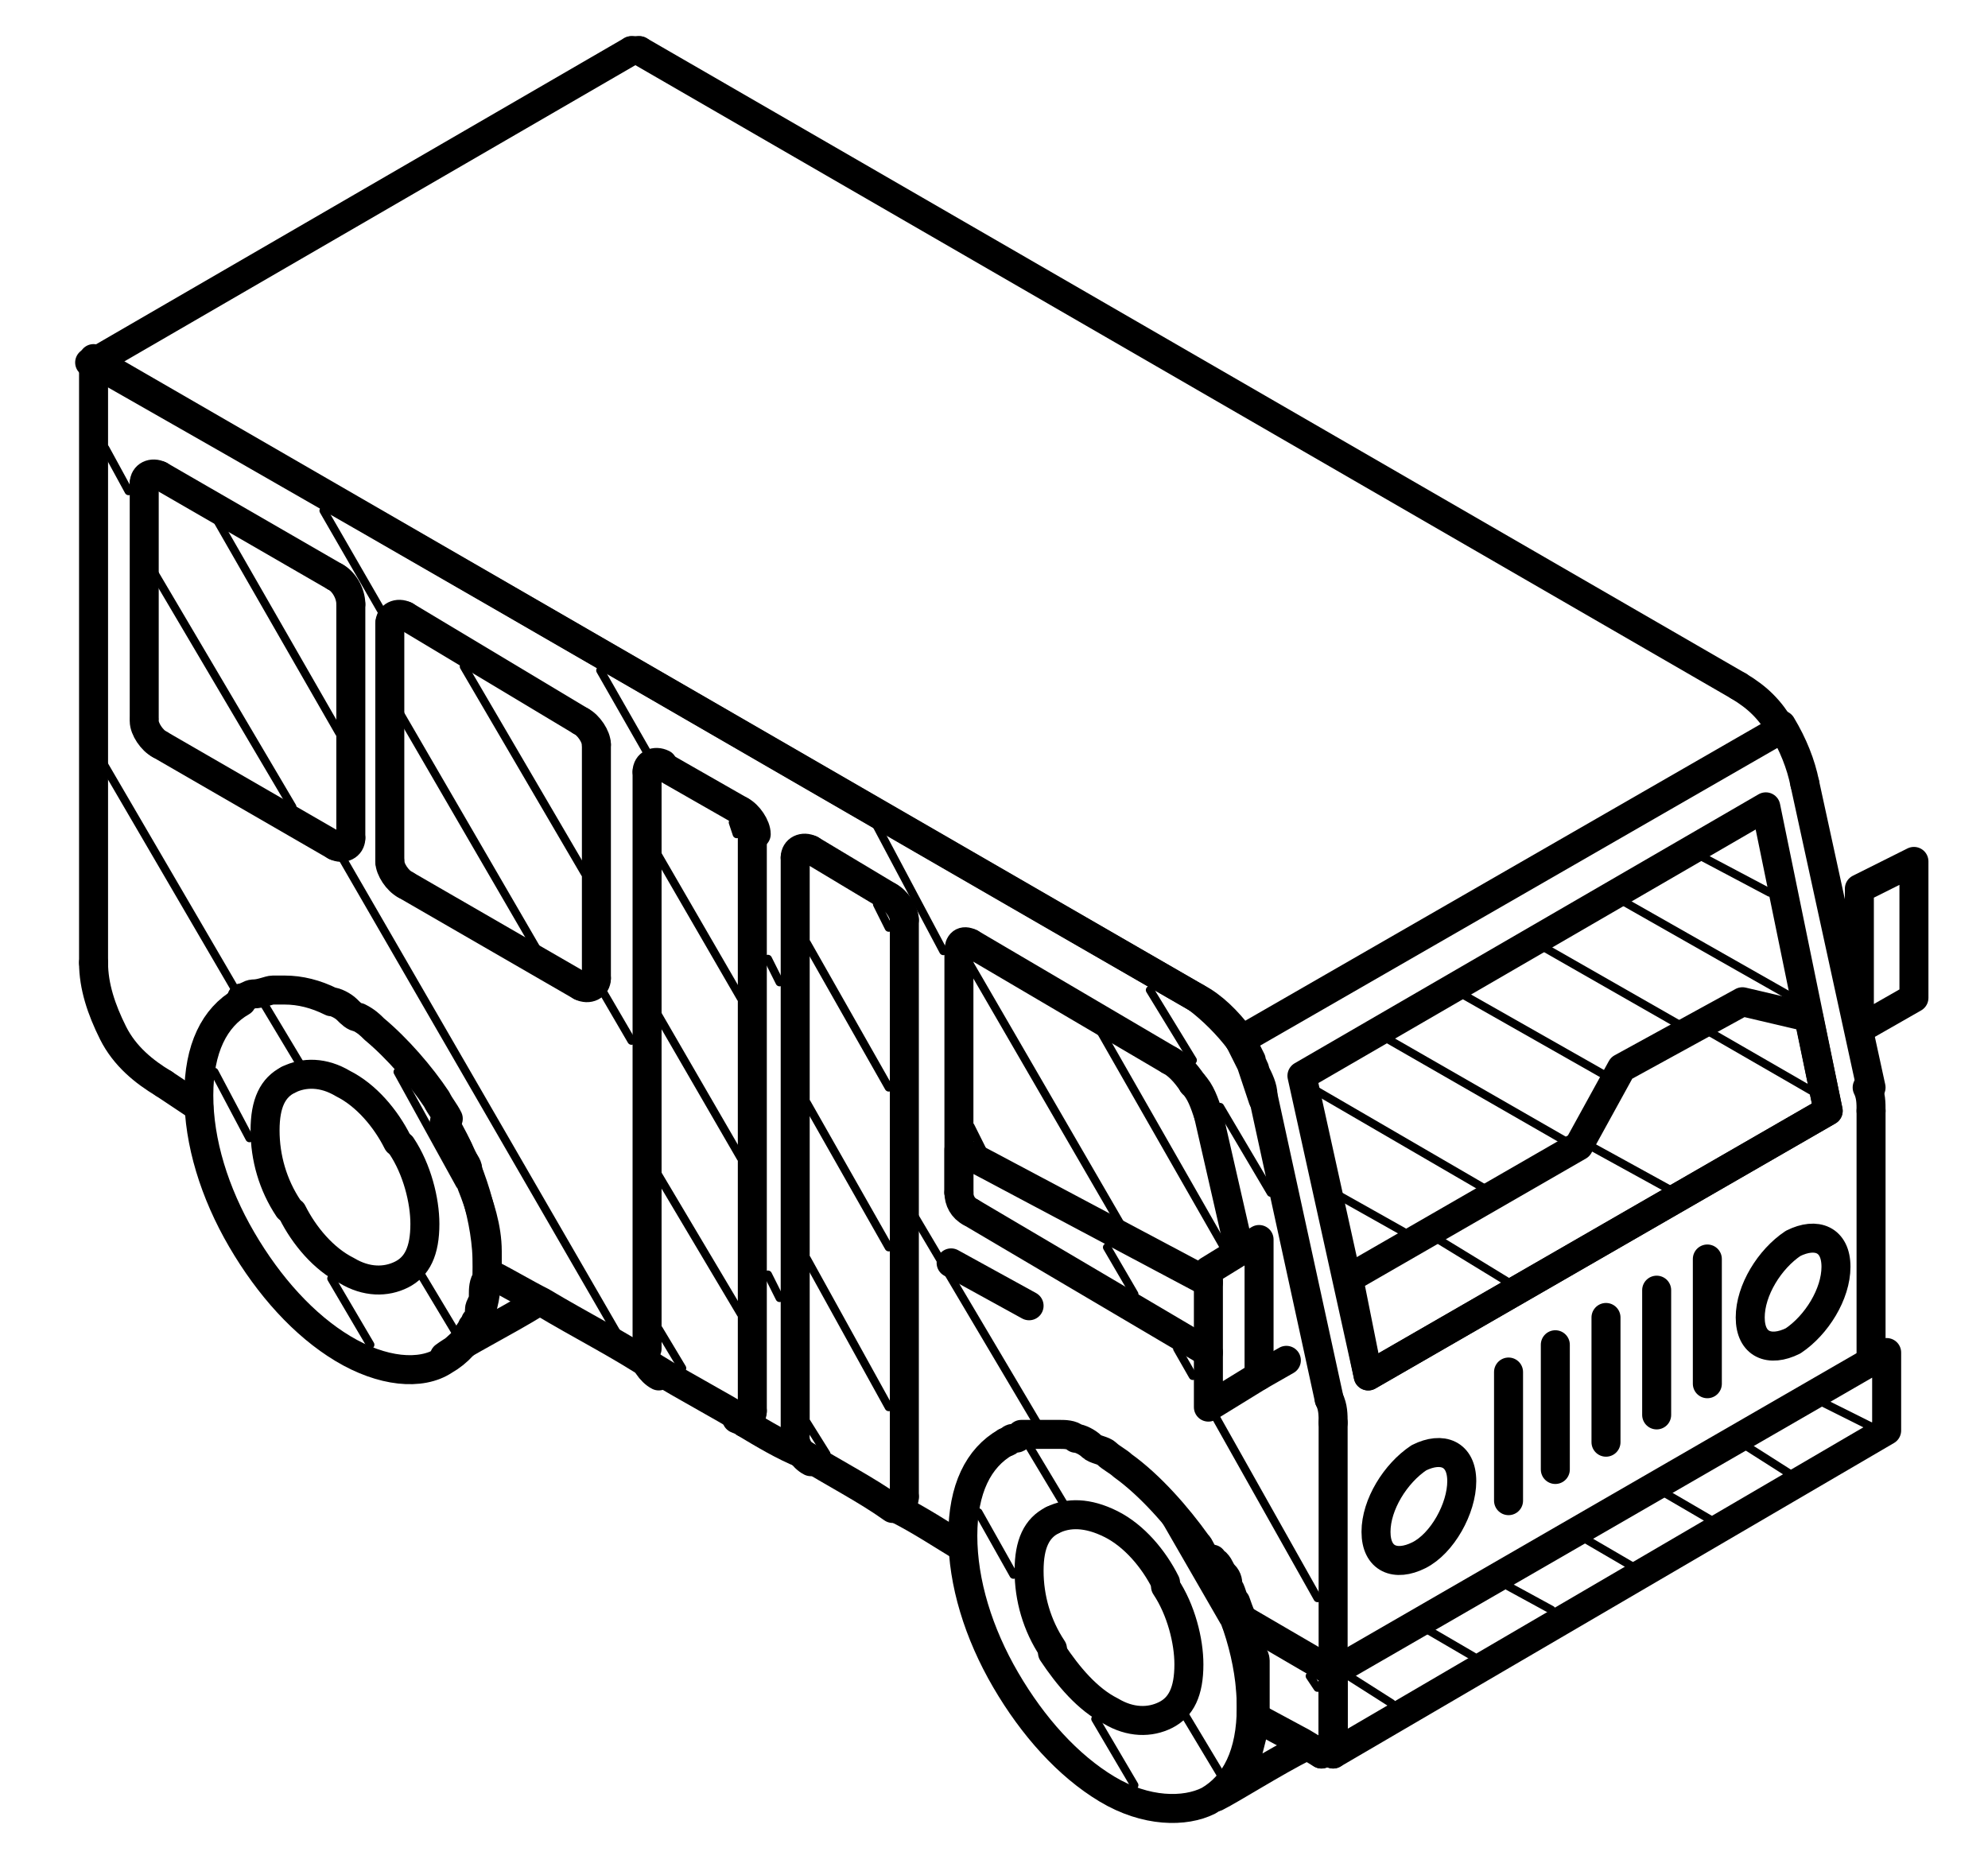 <?xml version="1.0" encoding="UTF-8"?> <svg xmlns="http://www.w3.org/2000/svg" xmlns:xlink="http://www.w3.org/1999/xlink" version="1.1" id="Слой_1" x="0px" y="0px" viewBox="0 0 51 48" style="enable-background:new 0 0 51 48;" xml:space="preserve"> <style type="text/css"> .st0{fill-rule:evenodd;clip-rule:evenodd;fill:none;stroke:#000000;stroke-width:0.744;stroke-linecap:round;stroke-linejoin:round;stroke-miterlimit:22.926;} .st1{fill-rule:evenodd;clip-rule:evenodd;fill:#1986C6;stroke:#000000;stroke-width:5.810000e-02;stroke-linecap:round;stroke-linejoin:round;stroke-miterlimit:22.926;} .st2{fill-rule:evenodd;clip-rule:evenodd;fill:none;stroke:#000000;stroke-width:0.21;stroke-linecap:round;stroke-miterlimit:10;} .st3{fill-rule:evenodd;clip-rule:evenodd;fill:none;stroke:#000000;stroke-width:0.21;stroke-linecap:round;stroke-miterlimit:22.926;} </style> <g> <path class="st0" d="M13.8,33.4c-0.8,0.5-2,1.1-2.4,1.4c0.2-0.1,0.4-0.3,0.5-0.4c0.1-0.1,0.1-0.2,0.2-0.3c0-0.1,0.1-0.1,0.1-0.2 c0.1-0.1,0.1-0.2,0.1-0.3c0-0.1,0.1-0.2,0.1-0.3c0,0,0-0.1,0-0.1c0-0.1,0-0.3,0.1-0.4c0-0.1,0-0.2,0-0.3c0-0.1,0-0.3,0-0.4 c0-0.6-0.2-1.2-0.4-1.7c0-0.1-0.1-0.3-0.1-0.4c0-0.1-0.1-0.2-0.2-0.4c-0.1-0.3-0.3-0.5-0.4-0.8"></path> <path class="st0" d="M11.5,28.7c-0.1-0.2-0.2-0.3-0.3-0.5c-0.4-0.6-1-1.3-1.6-1.8c-0.1-0.1-0.2-0.2-0.4-0.3C9.1,26.1,9,26,8.9,25.9 c-0.1-0.1-0.3-0.2-0.4-0.2c-0.4-0.2-0.8-0.3-1.2-0.3c0,0-0.1,0-0.1,0c-0.1,0-0.1,0-0.2,0c0,0,0,0,0,0c-0.1,0-0.3,0.1-0.5,0.1 c-0.1,0-0.2,0.1-0.3,0.1"></path> <path class="st0" d="M6.2,25.7c-0.7,0.4-1.1,1.2-1.1,2.4c0,1.2,0.4,2.5,1.1,3.7c0.7,1.2,1.6,2.2,2.6,2.8c1,0.6,2,0.7,2.6,0.3 c0.7-0.4,1.1-1.2,1.1-2.4c0-1.2-0.4-2.5-1.1-3.7"></path> <path class="st0" d="M10.3,29.4c0.4,0.6,0.6,1.4,0.6,2c0,0.7-0.2,1.1-0.6,1.3c-0.4,0.2-0.9,0.2-1.4-0.1c-0.6-0.3-1.1-0.9-1.4-1.5"></path> <path class="st0" d="M7.4,31c-0.4-0.6-0.6-1.3-0.6-2c0-0.7,0.2-1.1,0.6-1.3"></path> <path class="st0" d="M7.4,27.7c0.4-0.2,0.9-0.2,1.4,0.1c0.6,0.3,1.1,0.9,1.4,1.5"></path> <path class="st0" d="M25.8,37c0.1,0,0.1-0.1,0.2-0.1c0.1,0,0.1,0,0.2-0.1c0.1,0,0.1,0,0.2,0c0.1,0,0.1,0,0.2,0c0.2,0,0.4,0,0.6,0 c0.1,0,0.3,0,0.4,0.1c0.1,0,0.3,0.1,0.4,0.2c0.1,0.1,0.3,0.1,0.4,0.2c0.1,0.1,0.3,0.2,0.4,0.3c0.7,0.5,1.4,1.3,1.9,2 c0.1,0.1,0.1,0.2,0.2,0.3c0.1,0.1,0.1,0.2,0.1,0.2"></path> <path class="st0" d="M31.1,40c0,0.1,0.1,0.1,0.1,0.1c0.1,0.1,0.1,0.2,0.2,0.3c0.1,0.1,0.1,0.2,0.1,0.3c0.1,0.1,0.1,0.3,0.2,0.4 c0.1,0.3,0.2,0.5,0.3,0.8c0,0.1,0.1,0.3,0.1,0.4c0,0.1,0.1,0.2,0.1,0.3c0,0,0,0.1,0,0.1c0,0.1,0,0.1,0,0.2c0,0.1,0,0.1,0,0.2 c0,0,0,0,0,0.1c0,0,0,0,0,0c0,0.3,0,0.5,0,0.7c0,0.4-0.1,0.7-0.2,1.1c0,0,0,0,0,0c0,0.1-0.1,0.2-0.1,0.3c0,0.1-0.1,0.2-0.2,0.3 c-0.1,0.2-0.3,0.3-0.5,0.5c0.4-0.2,1.5-0.9,2.3-1.3"></path> <path class="st0" d="M25.8,37c-0.7,0.4-1.1,1.2-1.1,2.4c0,1.2,0.4,2.5,1.1,3.7c0.7,1.2,1.6,2.2,2.6,2.8c1,0.6,2,0.6,2.6,0.3 c0.7-0.4,1.1-1.2,1.1-2.4c0-1.2-0.4-2.5-1.1-3.7"></path> <path class="st0" d="M29.9,40.7c0.4,0.6,0.6,1.4,0.6,2c0,0.7-0.2,1.1-0.6,1.3c-0.4,0.2-0.9,0.2-1.4-0.1c-0.6-0.3-1.1-0.9-1.5-1.5"></path> <path class="st0" d="M27,42.3c-0.4-0.6-0.6-1.3-0.6-2c0-0.7,0.2-1.1,0.6-1.3"></path> <path class="st0" d="M27,39c0.4-0.2,0.9-0.2,1.5,0.1c0.6,0.3,1.1,0.9,1.4,1.5"></path> <polyline class="st0" points="32.1,44 32.1,44 33.4,44.7 33.9,45 "></polyline> <path class="st0" d="M12.6,32.7c0.4,0.2,0.9,0.5,1.3,0.7c1,0.6,2,1.1,2.9,1.7c0.8,0.5,1.6,0.9,2.4,1.4"></path> <path class="st0" d="M19.1,36.5c0.5,0.3,1,0.6,1.5,0.8c0,0,0,0,0,0c0.8,0.5,1.6,0.9,2.3,1.4"></path> <path class="st0" d="M32.4,28.1c0-0.2-0.1-0.4-0.2-0.6c0-0.1-0.1-0.2-0.1-0.3c0,0,0,0,0,0c-0.1-0.2-0.2-0.4-0.3-0.6 c-0.3-0.4-0.7-0.8-1.1-1C21.3,20.2,11.9,14.7,2.4,9.3"></path> <path class="st0" d="M2.4,24.7c0,0.6,0.2,1.2,0.5,1.8c0.3,0.6,0.8,1,1.3,1.3"></path> <path class="st0" d="M31.8,26.7c0.1,0.2,0.2,0.4,0.3,0.6c0.1,0.3,0.2,0.6,0.3,0.9"></path> <polygon class="st0" points="33.4,27.6 45.3,20.7 46.9,28.5 35.1,35.3 "></polygon> <polygon class="st0" points="34.6,32.8 40.5,29.4 41.6,27.4 44.7,25.7 46.4,26.1 46.9,28.5 35.1,35.3 "></polygon> <polyline class="st0" points="31,32.9 24.6,29.5 24.6,30.6 "></polyline> <polyline class="st0" points="2.3,9.3 2.4,9.3 16.2,1.3 "></polyline> <path class="st0" d="M46,34.4c-0.6,0.3-1.1,0.1-1.1-0.6c0-0.7,0.5-1.5,1.1-1.9c0.6-0.3,1.1-0.1,1.1,0.6C47.1,33.2,46.6,34,46,34.4z "></path> <polygon class="st0" points="48.4,36.7 48.4,34.7 34.2,42.9 34.2,45 "></polygon> <path class="st0" d="M36.4,39.9c-0.6,0.3-1.1,0.1-1.1-0.6c0-0.7,0.5-1.5,1.1-1.9c0.6-0.3,1.1-0.1,1.1,0.6 C37.5,38.7,37,39.6,36.4,39.9z"></path> <path class="st0" d="M32.1,44c0-0.1,0-0.2,0-0.3c0-0.7-0.1-1.4-0.4-2.1"></path> <polyline class="st0" points="31.8,41.5 34.2,42.9 34.2,45 "></polyline> <polygon class="st0" points="32.3,35.3 32.3,31.8 31,32.6 31,36.1 "></polygon> <polygon class="st0" points="49.1,25.6 49.1,22.1 47.7,22.8 47.7,26.4 "></polygon> <path class="st1" d="M10.3,15.8l-0.2,0.3c0,0,0,0,0,0L10.3,15.8z"></path> <path class="st1" d="M3.9,12.5C3.8,12.5,3.8,12.5,3.9,12.5l0.2-0.3L3.9,12.5z"></path> <path class="st1" d="M16.7,19.9l0.2-0.3L16.7,19.9C16.7,19.9,16.7,19.9,16.7,19.9z"></path> <polygon class="st1" points="20.5,22.1 20.7,21.8 20.5,22.1 "></polygon> <path class="st0" d="M33.9,45C33.9,45,33.9,45,33.9,45"></path> <line class="st0" x1="19.1" y1="36.5" x2="19.1" y2="36.5"></line> <line class="st0" x1="23" y1="38.7" x2="23" y2="38.7"></line> <path class="st0" d="M23,38.7c0.6,0.3,1.2,0.7,1.7,1"></path> <line class="st0" x1="34.2" y1="44.8" x2="34.2" y2="36.5"></line> <path class="st0" d="M34.2,36.5c0-0.2,0-0.4-0.1-0.6"></path> <line class="st0" x1="34.1" y1="35.9" x2="32.4" y2="28.1"></line> <line class="st0" x1="2.4" y1="9.3" x2="2.4" y2="9.3"></line> <line class="st0" x1="2.4" y1="9.2" x2="2.4" y2="24.7"></line> <line class="st0" x1="4.2" y1="27.8" x2="5.1" y2="28.4"></line> <line class="st0" x1="48" y1="34.9" x2="48" y2="28.5"></line> <path class="st0" d="M48,28.5c0-0.2,0-0.4-0.1-0.6"></path> <line class="st0" x1="48" y1="27.9" x2="46.3" y2="20.1"></line> <path class="st0" d="M46.3,20.1c-0.1-0.5-0.3-1-0.6-1.5"></path> <line class="st0" x1="45.7" y1="18.7" x2="31.8" y2="26.7"></line> <line class="st0" x1="31.8" y1="32.1" x2="31" y2="28.6"></line> <path class="st0" d="M31,28.6c-0.1-0.3-0.2-0.6-0.4-0.8"></path> <line class="st0" x1="30.6" y1="27.8" x2="30.6" y2="27.8"></line> <path class="st0" d="M30.6,27.8c-0.2-0.3-0.4-0.5-0.6-0.6"></path> <line class="st0" x1="30" y1="27.2" x2="24.9" y2="24.2"></line> <path class="st0" d="M24.9,24.2c-0.2-0.1-0.3,0-0.3,0.2"></path> <line class="st0" x1="24.6" y1="24.4" x2="24.6" y2="30.6"></line> <path class="st0" d="M24.6,30.6c0,0.2,0.1,0.4,0.3,0.5"></path> <line class="st0" x1="24.9" y1="31.1" x2="31" y2="34.7"></line> <path class="st0" d="M44.6,17.6c0.5,0.3,0.8,0.6,1.1,1.1"></path> <path class="st0" d="M31.8,26.7c-0.3-0.4-0.7-0.8-1.1-1.1"></path> <line class="st0" x1="30.7" y1="25.6" x2="2.5" y2="9.3"></line> <path class="st0" d="M16.2,1.3c0.1,0,0.1,0,0.2,0"></path> <line class="st0" x1="16.4" y1="1.3" x2="44.6" y2="17.6"></line> <line class="st0" x1="26.4" y1="33.5" x2="24.4" y2="32.4"></line> <line class="st0" x1="38.7" y1="38.5" x2="38.7" y2="35.2"></line> <line class="st0" x1="39.9" y1="34.5" x2="39.9" y2="37.7"></line> <line class="st0" x1="41.2" y1="37" x2="41.2" y2="33.8"></line> <line class="st0" x1="42.5" y1="33.1" x2="42.5" y2="36.3"></line> <line class="st0" x1="43.8" y1="35.5" x2="43.8" y2="32.3"></line> <line class="st0" x1="32.3" y1="35.3" x2="33" y2="34.9"></line> <line class="st0" x1="20.8" y1="21.8" x2="22.8" y2="23"></line> <path class="st0" d="M22.8,23c0.2,0.1,0.4,0.4,0.4,0.6"></path> <line class="st0" x1="23.2" y1="23.6" x2="23.2" y2="38.4"></line> <path class="st0" d="M23.2,38.4c0,0.2-0.2,0.3-0.4,0.2"></path> <path class="st0" d="M20.8,37.5c-0.2-0.1-0.4-0.4-0.4-0.6"></path> <line class="st0" x1="20.4" y1="36.8" x2="20.4" y2="22"></line> <path class="st0" d="M20.4,22c0-0.2,0.2-0.3,0.4-0.2"></path> <line class="st0" x1="16.9" y1="19.6" x2="19" y2="20.8"></line> <path class="st0" d="M19,20.8c0.2,0.1,0.4,0.4,0.4,0.6"></path> <line class="st0" x1="19.3" y1="21.4" x2="19.3" y2="36.2"></line> <path class="st0" d="M19.3,36.2c0,0.2-0.2,0.3-0.4,0.2"></path> <path class="st0" d="M16.9,35.3c-0.2-0.1-0.4-0.4-0.4-0.6"></path> <line class="st0" x1="16.6" y1="34.6" x2="16.6" y2="19.8"></line> <path class="st0" d="M16.6,19.8c0-0.2,0.2-0.3,0.4-0.2"></path> <line class="st0" x1="4.1" y1="12.2" x2="8.6" y2="14.8"></line> <path class="st0" d="M8.6,14.8C8.8,14.9,9,15.2,9,15.5"></path> <line class="st0" x1="9" y1="15.5" x2="9" y2="21.5"></line> <path class="st0" d="M9,21.5c0,0.2-0.2,0.3-0.4,0.2"></path> <line class="st0" x1="8.6" y1="21.7" x2="4.1" y2="19.1"></line> <path class="st0" d="M4.1,19.1c-0.2-0.1-0.4-0.4-0.4-0.6"></path> <line class="st0" x1="3.7" y1="18.4" x2="3.7" y2="12.4"></line> <path class="st0" d="M3.7,12.4c0-0.2,0.2-0.3,0.4-0.2"></path> <line class="st0" x1="10.4" y1="15.8" x2="14.9" y2="18.5"></line> <path class="st0" d="M14.9,18.5c0.2,0.1,0.4,0.4,0.4,0.6"></path> <line class="st0" x1="15.3" y1="19.1" x2="15.3" y2="25.1"></line> <path class="st0" d="M15.3,25.1c0,0.2-0.2,0.3-0.4,0.2"></path> <line class="st0" x1="14.9" y1="25.3" x2="10.4" y2="22.7"></line> <path class="st0" d="M10.4,22.7c-0.2-0.1-0.4-0.4-0.4-0.6"></path> <line class="st0" x1="10" y1="22.1" x2="10" y2="16"></line> <path class="st0" d="M10,16c0-0.2,0.2-0.3,0.4-0.2"></path> <line class="st2" x1="35.7" y1="43.7" x2="34.6" y2="43"></line> <line class="st2" x1="37.8" y1="42.5" x2="36.6" y2="41.8"></line> <line class="st2" x1="39.8" y1="41.3" x2="38.7" y2="40.7"></line> <line class="st2" x1="41.9" y1="40.2" x2="40.7" y2="39.5"></line> <line class="st2" x1="43.9" y1="39" x2="42.7" y2="38.3"></line> <line class="st2" x1="45.9" y1="37.8" x2="44.8" y2="37.1"></line> <line class="st2" x1="48" y1="36.6" x2="46.8" y2="36"></line> <line class="st2" x1="6.1" y1="25.5" x2="2.6" y2="19.5"></line> <line class="st2" x1="16" y1="34.5" x2="8.6" y2="21.7"></line> <line class="st2" x1="3.3" y1="12.6" x2="2.7" y2="11.5"></line> <line class="st2" x1="20" y1="33.3" x2="19.7" y2="32.7"></line> <line class="st2" x1="16.2" y1="26.7" x2="15.5" y2="25.5"></line> <line class="st2" x1="9.8" y1="15.7" x2="8.3" y2="13.1"></line> <line class="st2" x1="26.6" y1="36.5" x2="23.4" y2="31.1"></line> <line class="st2" x1="20" y1="25.2" x2="19.7" y2="24.6"></line> <line class="st2" x1="16.6" y1="19.3" x2="15.4" y2="17.2"></line> <line class="st2" x1="33.8" y1="41" x2="31.1" y2="36.2"></line> <line class="st2" x1="30.6" y1="35.3" x2="30.2" y2="34.6"></line> <line class="st2" x1="24.2" y1="24.4" x2="22.5" y2="21.2"></line> <line class="st2" x1="32.6" y1="30.6" x2="31.3" y2="28.4"></line> <line class="st2" x1="30.6" y1="27.2" x2="29.5" y2="25.4"></line> <line class="st2" x1="33.8" y1="43.3" x2="33.6" y2="43"></line> <line class="st2" x1="38.7" y1="32.9" x2="36.9" y2="31.8"></line> <line class="st2" x1="42.8" y1="30.5" x2="40.8" y2="29.4"></line> <line class="st2" x1="46.5" y1="28" x2="43.9" y2="26.5"></line> <line class="st2" x1="36" y1="31.6" x2="34.4" y2="30.7"></line> <line class="st2" x1="38.1" y1="30.5" x2="33.8" y2="28"></line> <line class="st2" x1="40.2" y1="29.3" x2="35.5" y2="26.6"></line> <line class="st2" x1="41.2" y1="27.6" x2="37.5" y2="25.5"></line> <line class="st2" x1="43.1" y1="26.3" x2="39.6" y2="24.3"></line> <line class="st2" x1="46" y1="25.6" x2="41.6" y2="23.1"></line> <line class="st2" x1="45.4" y1="22.9" x2="43.7" y2="22"></line> <path class="st3" d="M10.3,15.8l-0.2,0.3c0,0,0,0,0,0L10.3,15.8z"></path> <line class="st2" x1="13.8" y1="24.4" x2="10.2" y2="18.2"></line> <line class="st2" x1="15" y1="22.4" x2="11.9" y2="17.1"></line> <line class="st2" x1="7.5" y1="20.7" x2="3.9" y2="14.6"></line> <line class="st2" x1="8.7" y1="18.8" x2="5.6" y2="13.4"></line> <path class="st3" d="M3.9,12.5C3.8,12.5,3.8,12.5,3.9,12.5l0.2-0.3L3.9,12.5z"></path> <line class="st2" x1="29.1" y1="45.8" x2="28.1" y2="44.1"></line> <line class="st2" x1="26" y1="40.4" x2="25.1" y2="38.8"></line> <line class="st2" x1="31.3" y1="45.5" x2="30.4" y2="44"></line> <line class="st2" x1="27.3" y1="38.6" x2="26.4" y2="37.1"></line> <line class="st2" x1="31.4" y1="41.6" x2="29.9" y2="39"></line> <line class="st2" x1="9.5" y1="34.5" x2="8.5" y2="32.8"></line> <line class="st2" x1="6.4" y1="29.2" x2="5.5" y2="27.5"></line> <line class="st2" x1="11.7" y1="34.2" x2="10.8" y2="32.7"></line> <line class="st2" x1="7.7" y1="27.3" x2="6.8" y2="25.8"></line> <line class="st2" x1="11.8" y1="30.4" x2="10.2" y2="27.5"></line> <path class="st3" d="M16.7,19.9l0.2-0.3L16.7,19.9C16.7,19.9,16.7,19.9,16.7,19.9z"></path> <line class="st2" x1="17.5" y1="35.1" x2="16.9" y2="34.1"></line> <line class="st2" x1="19" y1="33.7" x2="16.8" y2="30"></line> <line class="st2" x1="19" y1="29.7" x2="16.8" y2="25.9"></line> <line class="st2" x1="19" y1="25.6" x2="16.8" y2="21.8"></line> <line class="st2" x1="18.9" y1="21.4" x2="18.8" y2="21.1"></line> <polygon class="st3" points="20.5,22.1 20.7,21.8 20.5,22.1 "></polygon> <line class="st2" x1="21.2" y1="37.3" x2="20.7" y2="36.5"></line> <line class="st2" x1="22.8" y1="36.1" x2="20.7" y2="32.3"></line> <line class="st2" x1="22.8" y1="32" x2="20.7" y2="28.3"></line> <line class="st2" x1="22.8" y1="27.9" x2="20.7" y2="24.2"></line> <line class="st2" x1="22.8" y1="23.8" x2="22.5" y2="23.2"></line> <line class="st2" x1="25.2" y1="29.5" x2="24.9" y2="28.9"></line> <line class="st2" x1="28.8" y1="31.5" x2="24.8" y2="24.6"></line> <line class="st2" x1="31.4" y1="32" x2="28.2" y2="26.4"></line> <line class="st2" x1="29.1" y1="33.2" x2="28.4" y2="32"></line> </g> </svg> 